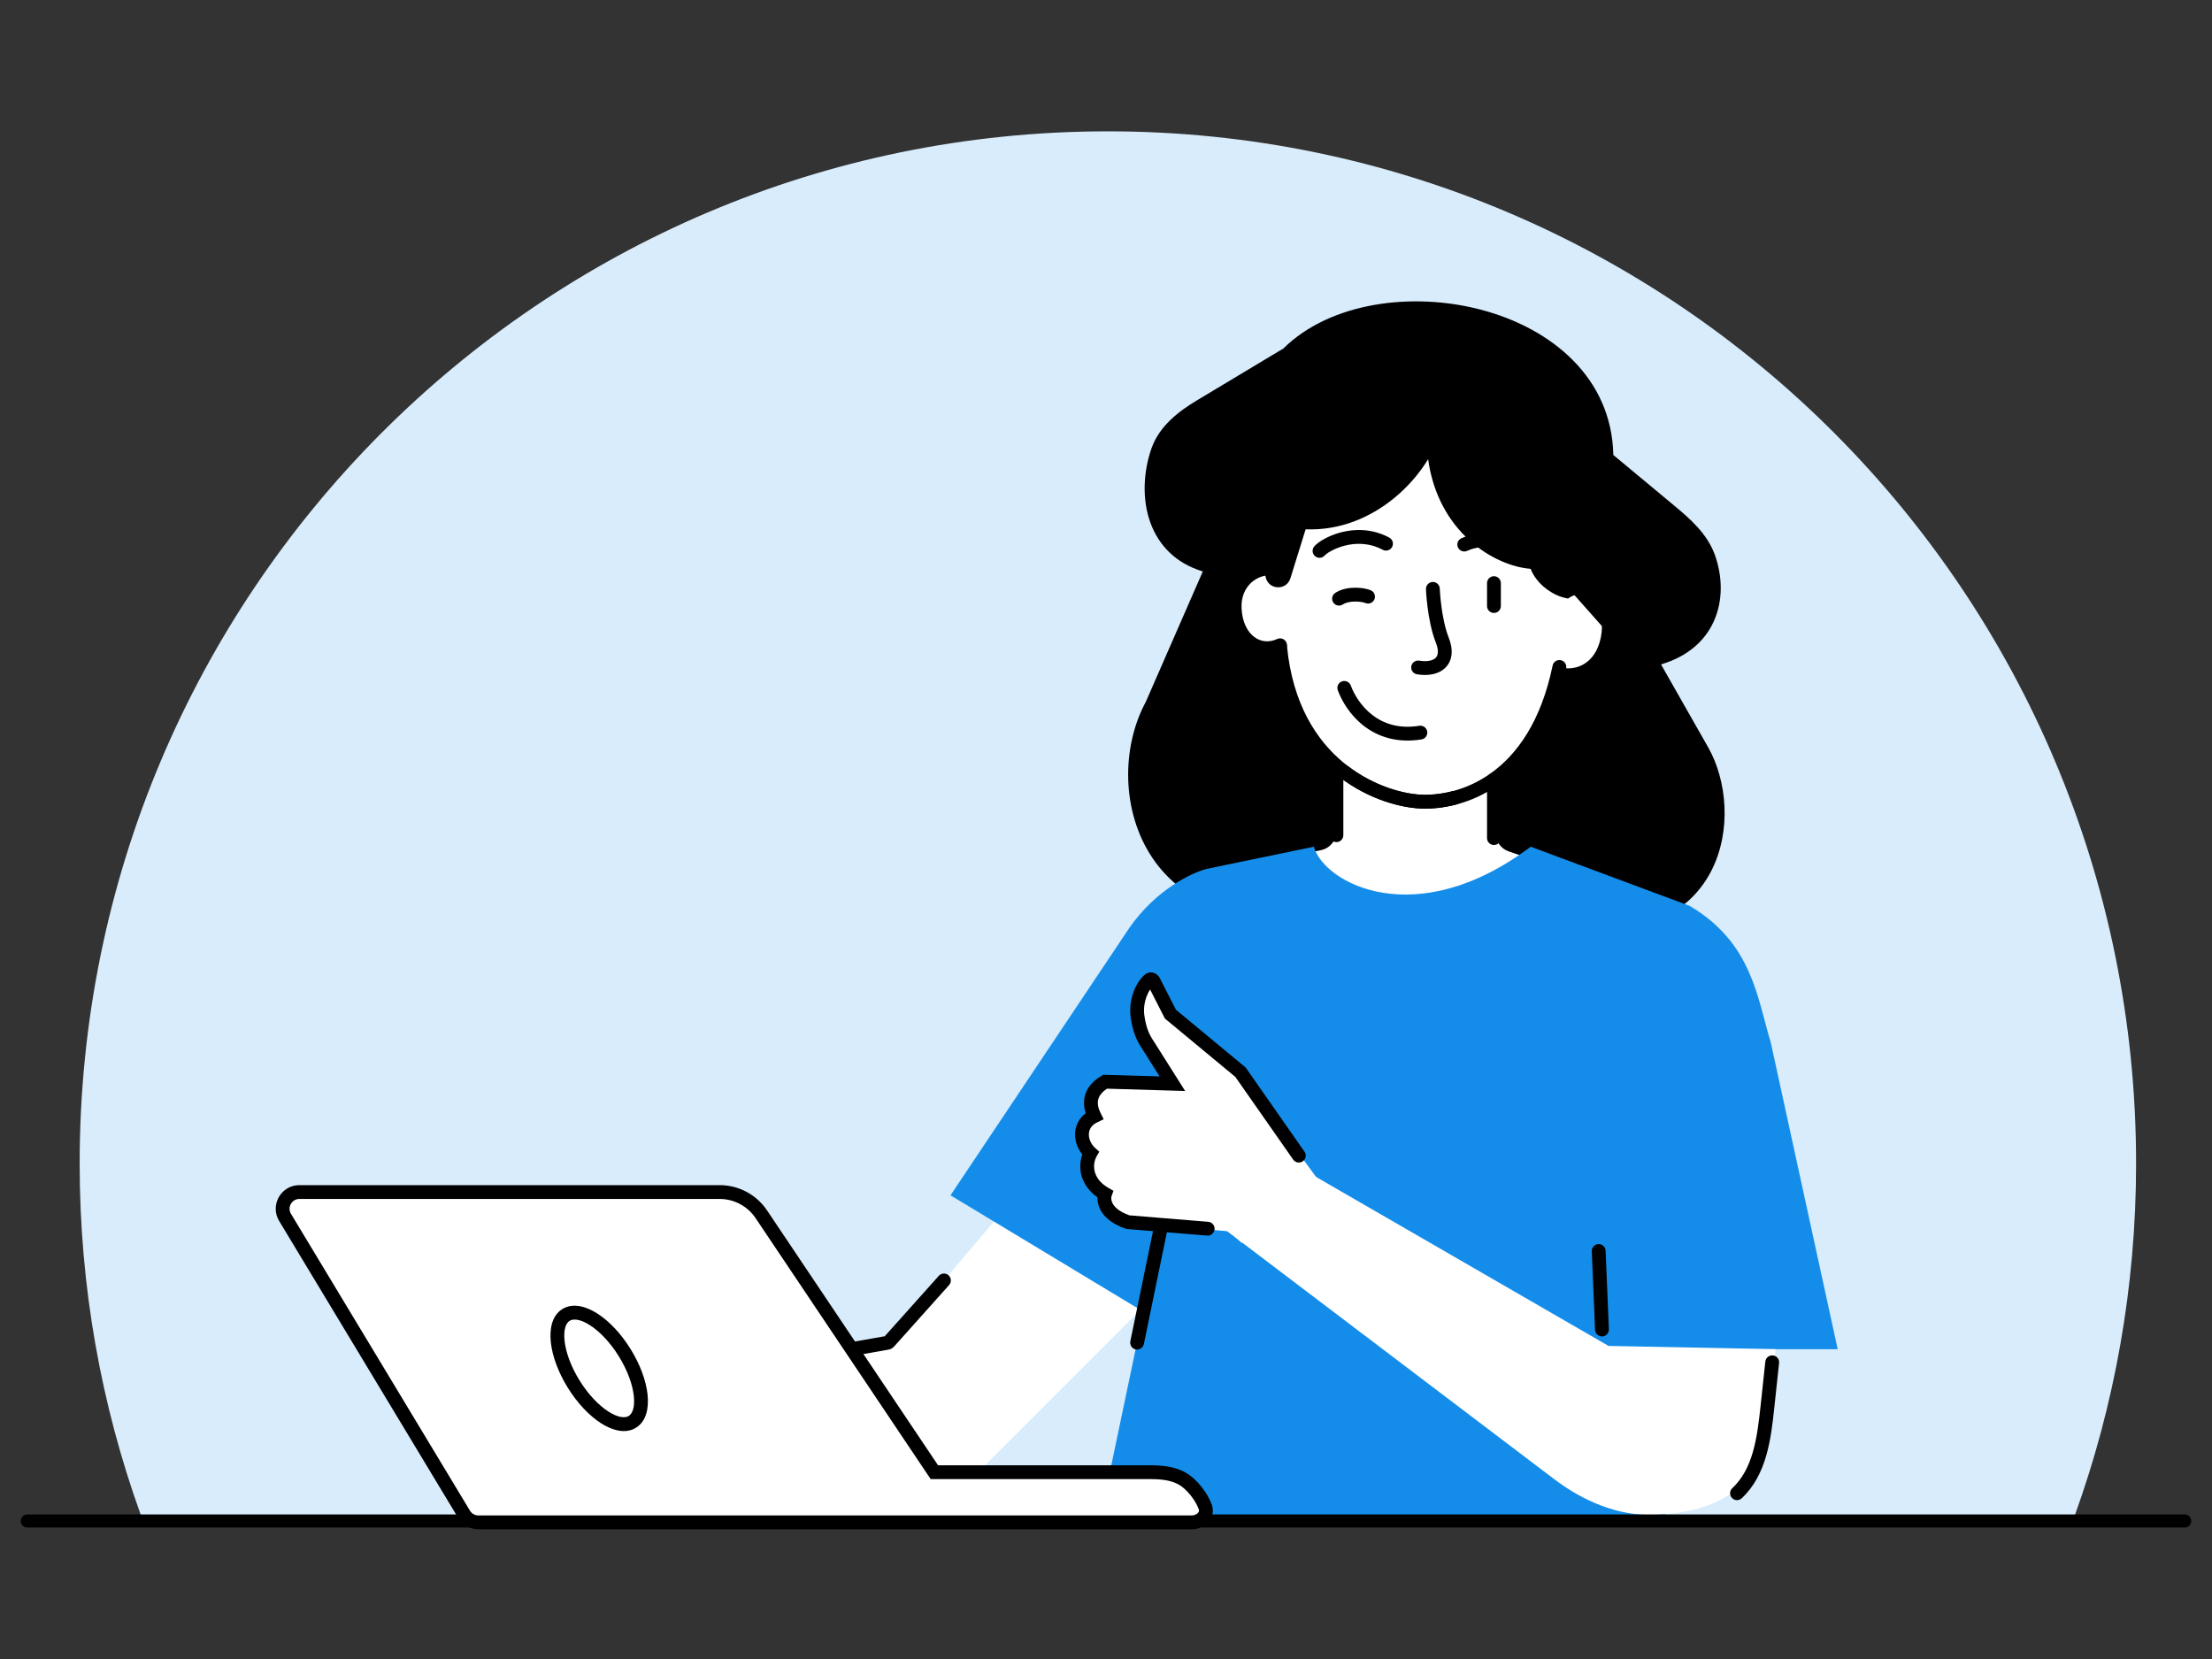 <svg width="320" height="240" viewBox="0 0 320 240" fill="none" xmlns="http://www.w3.org/2000/svg">
<rect x="0" y="0" width="320" height="240" fill="#333333" stroke="none"/>
<path d="M160.272 19C242.423 19 309.019 85.853 309.019 168.319C309.019 186.162 305.902 203.272 300.185 219.133H20.359C14.642 203.272 11.524 186.162 11.524 168.319C11.524 85.853 78.121 19 160.272 19Z" fill="#D8ECFC"/>
<path d="M232.399 66.294C232.399 44.575 199.072 38.418 186.285 51.205L173.685 58.765C171.055 60.343 168.529 62.317 167.519 65.213C165.325 71.497 166.661 80.127 175.392 81.99L166.663 101.962C159.828 114.574 166.758 137.453 193.643 129.939L227.426 133.283C248.614 136.088 251.427 117.763 246.251 108.617L238.774 95.471C247.509 93.608 249.2 86.359 247.143 80.618C246.154 77.857 243.875 75.835 241.62 73.96L232.399 66.294Z" fill="black"/>
<path fill-rule="evenodd" clip-rule="evenodd" d="M213.879 46.776C204.159 44.176 193.048 45.857 186.992 51.912L186.905 51.999L174.2 59.623C171.603 61.18 169.35 62.999 168.463 65.542C167.425 68.513 167.241 72.001 168.298 74.918C169.337 77.782 171.585 80.155 175.6 81.012L176.799 81.267L167.562 102.401L167.542 102.438C164.288 108.442 164.321 116.916 168.34 122.943C170.335 125.934 173.318 128.336 177.409 129.552C181.51 130.772 186.787 130.817 193.374 128.976L193.555 128.925L227.541 132.289L227.557 132.292C232.713 132.974 236.662 132.36 239.613 130.991C242.557 129.626 244.574 127.482 245.832 124.982C248.373 119.934 247.82 113.42 245.38 109.11L237.229 94.778L238.565 94.493C242.662 93.619 244.985 91.524 246.095 89.084C247.223 86.605 247.162 83.634 246.202 80.956C245.317 78.485 243.256 76.621 240.98 74.729L231.399 66.763V66.294C231.399 56.065 223.571 49.368 213.879 46.776ZM233.394 65.82C233.155 54.604 224.423 47.525 214.396 44.843C204.3 42.144 192.414 43.752 185.666 50.41L173.171 57.908C170.507 59.506 167.708 61.635 166.574 64.883C165.418 68.196 165.173 72.166 166.418 75.6C167.573 78.787 169.998 81.461 174.005 82.666L165.763 101.523C162.202 108.129 162.225 117.378 166.676 124.052C168.92 127.418 172.283 130.115 176.839 131.469C181.345 132.809 186.956 132.818 193.73 130.952L227.311 134.276C232.742 134.993 237.085 134.368 240.455 132.806C243.836 131.238 246.172 128.755 247.618 125.881C250.487 120.182 249.858 112.96 247.121 108.125L240.292 96.118C244.171 94.973 246.648 92.697 247.915 89.913C249.302 86.866 249.182 83.343 248.085 80.281C246.991 77.229 244.494 75.049 242.259 73.191L233.394 65.82Z" fill="black"/>
<path d="M193.341 102.617L216.364 101.971L216.364 120.517C216.364 121.711 217.122 122.774 218.251 123.163L231.201 127.629C231.201 127.629 208.633 134.517 200.557 134.008C191.662 131.341 179.015 125.524 179.015 125.524L191.118 122.98C192.413 122.707 193.341 121.564 193.341 120.24L193.341 102.617Z" fill="white"/>
<path d="M226.797 85.522C237.654 41.064 174.157 46.907 185.262 82.903C182.637 81.829 178.824 83.109 179.074 88.337C179.323 93.565 183.539 94.41 185.128 93.352C187.212 106.225 195.97 114.307 205.2 114.889C214.43 115.47 222.34 108.83 225.473 96.475C227.744 97.198 230.812 96.169 231.588 92.196C232.364 88.222 230.275 84.615 226.797 85.522Z" fill="white"/>
<path fill-rule="evenodd" clip-rule="evenodd" d="M223.829 61.905C228.164 67.12 230.309 74.886 228.47 85.196C228.373 85.74 227.853 86.102 227.31 86.005C226.766 85.908 226.404 85.388 226.501 84.845C228.26 74.983 226.172 67.852 222.291 63.184C218.398 58.502 212.593 56.168 206.673 56.116C200.749 56.063 194.785 58.296 190.61 62.649C186.457 66.98 184.001 73.487 185.208 82.154C185.284 82.701 184.903 83.207 184.356 83.283C183.809 83.359 183.304 82.977 183.227 82.43C181.944 73.215 184.55 66.079 189.167 61.265C193.762 56.473 200.275 54.059 206.691 54.116C213.109 54.173 219.506 56.706 223.829 61.905ZM185.096 92.633C185.645 92.579 186.135 92.98 186.189 93.53C187.008 101.852 190.463 107.098 194.349 110.317C198.265 113.56 202.664 114.782 205.37 114.953C208.055 115.122 212.024 114.487 215.728 111.822C219.413 109.171 222.924 104.448 224.611 96.282C224.723 95.741 225.252 95.393 225.792 95.505C226.333 95.617 226.681 96.146 226.569 96.687C224.797 105.267 221.048 110.459 216.896 113.446C212.765 116.418 208.322 117.143 205.244 116.949C202.157 116.754 197.345 115.394 193.073 111.857C188.773 108.295 185.068 102.563 184.198 93.726C184.144 93.176 184.546 92.687 185.096 92.633Z" fill="black"/>
<path fill-rule="evenodd" clip-rule="evenodd" d="M193.672 111.082C194.005 110.642 194.632 110.555 195.073 110.888C198.798 113.706 202.833 114.792 205.37 114.952C206.71 115.037 208.38 114.921 210.18 114.446C210.714 114.306 211.261 114.625 211.402 115.159C211.543 115.693 211.224 116.24 210.69 116.38C208.678 116.911 206.793 117.046 205.244 116.948C202.345 116.765 197.928 115.555 193.866 112.483C193.426 112.15 193.339 111.523 193.672 111.082Z" fill="black"/>
<path fill-rule="evenodd" clip-rule="evenodd" d="M177.61 88.03C177.422 83.499 181.082 80.879 184.267 81.27C184.815 81.337 185.205 81.836 185.138 82.384C185.071 82.933 184.572 83.322 184.023 83.255C182.036 83.011 179.473 84.677 179.609 87.947C179.694 89.996 180.465 91.388 181.413 92.119C182.343 92.836 183.542 93.004 184.766 92.442C185.268 92.211 185.862 92.431 186.092 92.933C186.323 93.435 186.103 94.029 185.601 94.259C183.718 95.124 181.725 94.886 180.191 93.703C178.676 92.534 177.714 90.531 177.61 88.03Z" fill="black"/>
<path fill-rule="evenodd" clip-rule="evenodd" d="M226.68 84.874C226.789 84.332 227.317 83.982 227.858 84.091C230.695 84.664 233.265 87.529 232.589 91.528" fill="black"/>
<path fill-rule="evenodd" clip-rule="evenodd" d="M193.334 110.053C193.886 110.053 194.334 110.501 194.334 111.053L194.334 120.825C194.334 121.378 193.886 121.825 193.334 121.825C192.781 121.825 192.334 121.378 192.334 120.825L192.334 111.053C192.334 110.501 192.781 110.053 193.334 110.053ZM216.123 111.774C216.676 111.774 217.123 112.222 217.123 112.774L217.123 121.244C217.123 121.796 216.676 122.244 216.123 122.244C215.571 122.244 215.123 121.796 215.123 121.244L215.123 112.774C215.123 112.222 215.571 111.774 216.123 111.774Z" fill="black"/>
<path fill-rule="evenodd" clip-rule="evenodd" d="M194.545 78.934C196.126 78.529 198.085 78.495 200.039 79.535C200.526 79.794 201.132 79.609 201.391 79.122C201.651 78.634 201.466 78.029 200.978 77.769C198.48 76.44 195.986 76.501 194.05 76.996C193.083 77.243 192.242 77.601 191.586 77.962C190.959 78.306 190.419 78.697 190.122 79.052C189.767 79.475 189.823 80.106 190.246 80.46C190.67 80.815 191.3 80.76 191.655 80.336C191.716 80.264 192 80.016 192.549 79.715C193.068 79.429 193.753 79.136 194.545 78.934ZM216.688 79.256C218.324 79.567 219.861 80.376 220.866 81.775C221.189 82.224 221.814 82.326 222.262 82.003C222.711 81.681 222.813 81.056 222.49 80.608C221.121 78.703 219.081 77.675 217.062 77.291C215.055 76.909 212.969 77.143 211.405 77.874C210.905 78.108 210.689 78.703 210.923 79.204C211.157 79.704 211.752 79.92 212.253 79.686C213.387 79.155 215.038 78.942 216.688 79.256ZM216.122 83.358C215.57 83.358 215.122 83.806 215.122 84.358L215.122 87.673C215.122 88.226 215.57 88.673 216.122 88.673C216.674 88.673 217.122 88.226 217.122 87.673L217.122 84.358C217.122 83.806 216.674 83.358 216.122 83.358ZM196.083 87.02C196.8 87.022 197.354 87.161 197.5 87.226C198.004 87.452 198.595 87.227 198.821 86.723C199.047 86.219 198.822 85.627 198.318 85.401C197.83 85.182 196.97 85.022 196.089 85.02C195.198 85.017 194.083 85.173 193.166 85.77C192.703 86.071 192.572 86.691 192.873 87.154C193.175 87.616 193.794 87.747 194.257 87.446C194.71 87.151 195.377 87.018 196.083 87.02Z" fill="black"/>
<path d="M140.819 213.651L77.829 216.02C73.567 214.125 71.198 207.495 76.408 202.759L128.505 194.707L144.607 175.763L167.341 187.119L140.819 213.651Z" fill="white"/>
<path d="M243.881 196.77L240.674 220.818H158.912L165.414 189.804L164.973 189.497L137.504 172.921L163.369 134.246C167.217 128.688 172.454 126.23 174.591 125.695L190.074 122.489C191.495 127.699 204.756 135.033 221.441 122.489L244.413 131.039C253.498 136.383 254.211 144.399 256.17 150.812L265.851 195.181H243.407L243.881 196.77Z" fill="#148DEA"/>
<path fill-rule="evenodd" clip-rule="evenodd" d="M168.016 177.152C168.557 177.263 168.905 177.792 168.794 178.333L165.479 194.435C165.367 194.976 164.839 195.324 164.298 195.213C163.757 195.102 163.408 194.573 163.52 194.032L166.835 177.929C166.946 177.388 167.475 177.04 168.016 177.152Z" fill="black"/>
<path d="M231.279 67.781C229.9 49.505 211.626 47.329 203.636 53.365C195.178 46.541 182.503 50.793 176.574 59.41C174.186 68.06 178.085 72.367 182.26 74.219L184.074 83.278C184.248 84.142 185.46 84.205 185.721 83.363L188.157 75.527C198.303 76.37 205.788 67.957 207.392 62.252C206.982 75.652 216.796 81.327 222.169 81.321C222.662 83.476 224.88 85.138 226.649 85.525C227.726 84.834 233.297 83.087 235.226 90.365C237.737 99.837 248.502 88.452 240.75 80.568L231.279 67.781Z" fill="black"/>
<path fill-rule="evenodd" clip-rule="evenodd" d="M189.407 51.565C194.131 50.341 199.072 50.968 203.007 54.144L203.615 54.634L204.238 54.163C207.934 51.371 214.139 50.424 219.597 52.396C224.965 54.336 229.622 59.109 230.281 67.856L230.303 68.144L239.988 81.219L240.037 81.269C243.514 84.806 242.82 89.056 241.044 91.366C240.131 92.553 239.098 93.031 238.352 92.945C237.705 92.872 236.772 92.296 236.193 90.109C235.151 86.178 233.032 84.461 230.831 83.98C229.779 83.75 228.775 83.819 227.967 83.987C227.407 84.105 226.909 84.277 226.525 84.457C225.902 84.258 225.203 83.872 224.589 83.334C223.863 82.698 223.331 81.916 223.144 81.098L222.966 80.32L222.168 80.321C217.337 80.326 207.999 75.096 208.391 62.282L206.429 61.981C205.691 64.607 203.551 67.969 200.347 70.569C197.161 73.155 193.002 74.926 188.24 74.531C187.855 74.499 187.465 74.453 187.071 74.391L187.026 74.384L186.982 74.382C185.734 74.301 184.179 73.977 182.666 73.305C180.73 72.446 178.918 71.046 177.85 68.915C176.801 66.824 176.404 63.899 177.494 59.839C180.324 55.8 184.724 52.779 189.407 51.565ZM188.906 49.629C183.707 50.976 178.852 54.335 175.75 58.843L175.655 58.981L175.61 59.144C174.366 63.649 174.728 67.152 176.062 69.812C177.296 72.273 179.304 73.897 181.379 74.912L183.094 83.474C183.47 85.355 186.107 85.492 186.676 83.66L188.879 76.573C193.922 76.767 198.289 74.815 201.608 72.121C203.691 70.431 205.389 68.425 206.602 66.427C208.039 76.94 216.099 81.868 221.425 82.291C221.821 83.303 222.506 84.168 223.272 84.838C224.218 85.668 225.364 86.268 226.435 86.502L226.839 86.59L227.188 86.367C227.332 86.274 227.762 86.073 228.377 85.945C228.977 85.82 229.688 85.777 230.404 85.933C231.74 86.226 233.372 87.274 234.259 90.621C234.935 93.17 236.29 94.723 238.125 94.933C239.862 95.13 241.506 94.045 242.629 92.585C244.916 89.611 245.731 84.256 241.513 79.918L232.252 67.416C231.452 58.066 226.326 52.701 220.276 50.516C214.54 48.443 207.981 49.237 203.659 52.122C199.247 48.885 193.887 48.339 188.906 49.629ZM186.845 76.38L184.94 82.508L183.592 75.777C184.733 76.121 185.84 76.308 186.808 76.374C186.82 76.376 186.832 76.378 186.845 76.38Z" fill="black"/>
<path d="M190.073 170.08L232.698 194.708L256.852 195.181L255.905 207.855C253.576 216.831 246.075 218.881 239.373 219.139C234.09 219.343 229.032 217.159 224.819 213.965L172.551 174.343C172.551 174.343 185.338 171.027 190.073 170.08Z" fill="white"/>
<path fill-rule="evenodd" clip-rule="evenodd" d="M3 220.035C3 219.511 3.424 219.087 3.947 219.087H316.053C316.576 219.087 317 219.511 317 220.035C317 220.557 316.576 220.982 316.053 220.982H3.947C3.424 220.982 3 220.557 3 220.035Z" fill="black"/>
<path fill-rule="evenodd" clip-rule="evenodd" d="M137.224 184.491C137.635 184.859 137.67 185.491 137.302 185.903L129.343 194.798C129.134 195.032 128.852 195.189 128.542 195.243L69.478 205.638C68.934 205.734 68.416 205.371 68.32 204.827C68.224 204.283 68.588 203.764 69.132 203.669L127.991 193.309L135.812 184.569C136.18 184.157 136.812 184.122 137.224 184.491Z" fill="black"/>
<path fill-rule="evenodd" clip-rule="evenodd" d="M231.236 179.974C231.788 179.951 232.254 180.38 232.276 180.931L232.75 192.298C232.773 192.85 232.344 193.316 231.793 193.339C231.241 193.362 230.775 192.933 230.752 192.381L230.278 181.015C230.255 180.463 230.684 179.997 231.236 179.974Z" fill="black"/>
<path fill-rule="evenodd" clip-rule="evenodd" d="M256.484 196.081C257.033 196.14 257.431 196.632 257.372 197.182L256.678 203.662C256.204 208.088 255.595 213.358 251.968 216.75C251.565 217.127 250.932 217.106 250.555 216.702C250.178 216.299 250.199 215.666 250.602 215.289C253.595 212.49 254.198 208.034 254.689 203.449L255.383 196.969C255.442 196.419 255.935 196.022 256.484 196.081Z" fill="black"/>
<path fill-rule="evenodd" clip-rule="evenodd" d="M194.128 98.574C194.647 98.384 195.221 98.65 195.412 99.168C195.886 100.46 196.895 102.169 198.514 103.423C200.104 104.653 202.317 105.475 205.323 104.995C205.869 104.908 206.381 105.28 206.468 105.825C206.555 106.371 206.184 106.883 205.638 106.97C202.061 107.541 199.295 106.556 197.29 105.004C195.314 103.475 194.11 101.424 193.534 99.858C193.344 99.34 193.61 98.765 194.128 98.574Z" fill="black"/>
<path d="M43.311 172.448H104.109C106.528 172.448 108.788 173.653 110.136 175.662L135.167 212.973H166.235C167.916 212.973 169.644 213.095 171.096 213.942C172.358 214.678 173.78 216.41 174.358 217.987C174.8 219.19 173.677 220.231 172.396 220.231H137.919H69.204C68.356 220.231 67.57 219.787 67.132 219.061L41.239 176.117C40.267 174.504 41.428 172.448 43.311 172.448Z" fill="white"/>
<path fill-rule="evenodd" clip-rule="evenodd" d="M110.967 175.105C109.433 172.819 106.862 171.448 104.109 171.448H43.311C40.65 171.448 39.009 174.354 40.383 176.633L66.276 219.577C66.895 220.603 68.006 221.231 69.204 221.231H172.396C173.294 221.231 174.165 220.869 174.752 220.245C175.362 219.595 175.665 218.644 175.298 217.643C174.962 216.729 174.399 215.807 173.76 215.02C173.125 214.236 172.366 213.526 171.601 213.079C169.898 212.085 167.931 211.973 166.235 211.973H135.701L110.967 175.105ZM104.109 173.448C106.195 173.448 108.144 174.487 109.306 176.219L134.634 213.973H166.235C167.903 213.973 169.39 214.104 170.592 214.806C171.088 215.095 171.671 215.618 172.207 216.279C172.74 216.936 173.177 217.669 173.42 218.332C173.494 218.533 173.456 218.704 173.294 218.875C173.11 219.072 172.779 219.231 172.396 219.231H69.204C68.707 219.231 68.246 218.97 67.989 218.544L42.096 175.6C41.525 174.654 42.207 173.448 43.311 173.448H104.109Z" fill="black"/>
<path fill-rule="evenodd" clip-rule="evenodd" d="M85.35 191.715C86.734 192.603 88.249 194.161 89.515 196.199C90.78 198.236 91.505 200.285 91.688 201.92C91.879 203.637 91.456 204.531 90.957 204.841C90.457 205.151 89.468 205.134 88.014 204.201C86.629 203.312 85.115 201.755 83.849 199.717C82.584 197.68 81.859 195.631 81.676 193.996C81.484 192.279 81.907 191.385 82.407 191.075C82.907 190.764 83.896 190.781 85.35 191.715ZM86.43 190.032C84.814 188.994 82.886 188.423 81.352 189.376C79.818 190.328 79.475 192.309 79.689 194.218C79.911 196.209 80.763 198.539 82.15 200.772C83.537 203.005 85.248 204.802 86.934 205.884C88.55 206.922 90.478 207.493 92.012 206.54C93.546 205.587 93.888 203.607 93.675 201.698C93.453 199.706 92.6 197.377 91.214 195.144C89.827 192.911 88.116 191.114 86.43 190.032Z" fill="black"/>
<path d="M169.599 156.771L159.987 156.269C158.13 157.361 157.223 159.566 158.324 161.782C155.899 162.931 156.146 165.69 157.769 167.146C156.93 168.619 156.911 171.353 159.862 173.05C159.584 173.826 160.222 174.556 164.109 176.992L177.771 178.129L179.656 179.811L192.227 172.778L188.277 167.379C187.877 166.296 186.688 163.613 185.231 162.131L179.457 155.109L169.316 146.706L167.079 141.565C166.126 141.948 164.329 143.422 164.76 146.258C165.192 149.094 165.254 149.445 165.967 150.486L169.599 156.771Z" fill="white"/>
<path fill-rule="evenodd" clip-rule="evenodd" d="M165.862 144.182C165.563 144.989 165.405 145.969 165.563 147.005C165.834 148.788 166.284 149.723 166.911 150.64L166.921 150.655L171.45 157.828L160.141 157.495C159.483 157.928 159.097 158.401 158.927 158.881C158.745 159.394 158.753 160.077 159.214 161.005L159.668 161.917L158.747 162.353C157.87 162.768 157.547 163.412 157.523 164.054C157.496 164.748 157.823 165.523 158.431 166.07L159.031 166.608L158.632 167.309C158.333 167.834 158.164 168.626 158.361 169.448C158.551 170.239 159.098 171.128 160.355 171.851L161.081 172.268L160.798 173.055C160.755 173.176 160.69 173.603 160.978 174.125C161.249 174.616 161.89 175.289 163.39 175.817L174.792 176.754C175.343 176.8 175.752 177.283 175.707 177.833C175.662 178.383 175.179 178.793 174.628 178.748L162.979 177.79L162.863 177.751C160.943 177.103 159.807 176.142 159.227 175.091C158.861 174.428 158.74 173.767 158.762 173.206C157.445 172.28 156.704 171.113 156.416 169.915C156.168 168.879 156.267 167.858 156.576 167.011C155.879 166.154 155.483 165.067 155.524 163.978C155.566 162.862 156.069 161.796 157.07 161.04C156.745 160.054 156.728 159.1 157.042 158.213C157.439 157.092 158.307 156.245 159.362 155.625L159.61 155.478L167.753 155.718L165.249 151.754C164.457 150.592 163.9 149.374 163.585 147.305C163.37 145.888 163.587 144.565 163.987 143.486C164.38 142.426 164.977 141.531 165.603 141.001C165.986 140.676 166.471 140.607 166.89 140.734C167.286 140.854 167.599 141.137 167.777 141.485L170.116 146.07L180.199 154.426L188.715 166.606C189.032 167.059 188.922 167.682 188.469 167.999C188.016 168.315 187.393 168.205 187.076 167.752L178.714 155.793L168.522 147.347L166.378 143.144C166.196 143.422 166.014 143.771 165.862 144.182Z" fill="black"/>
<path fill-rule="evenodd" clip-rule="evenodd" d="M207.251 84.191C207.803 84.171 208.267 84.602 208.287 85.154C208.287 85.154 208.287 85.154 208.287 85.154L208.287 85.155L208.287 85.163L208.289 85.196C208.29 85.226 208.292 85.271 208.296 85.331C208.302 85.45 208.313 85.626 208.329 85.847C208.362 86.29 208.418 86.913 208.51 87.628C208.696 89.073 209.024 90.829 209.577 92.232C210.256 93.952 210.163 95.544 209.086 96.604C208.079 97.594 206.513 97.8 204.987 97.546C204.442 97.456 204.074 96.941 204.164 96.396C204.255 95.851 204.77 95.483 205.314 95.573C206.551 95.779 207.332 95.523 207.683 95.178C207.963 94.902 208.237 94.284 207.717 92.966C207.072 91.332 206.72 89.383 206.526 87.884C206.428 87.126 206.369 86.466 206.334 85.995C206.317 85.759 206.306 85.57 206.299 85.438C206.295 85.372 206.293 85.321 206.291 85.285L206.289 85.244L206.289 85.233L206.289 85.228C206.289 85.228 206.289 85.228 207.288 85.191L206.289 85.228C206.268 84.676 206.699 84.212 207.251 84.191Z" fill="black"/>
</svg>

